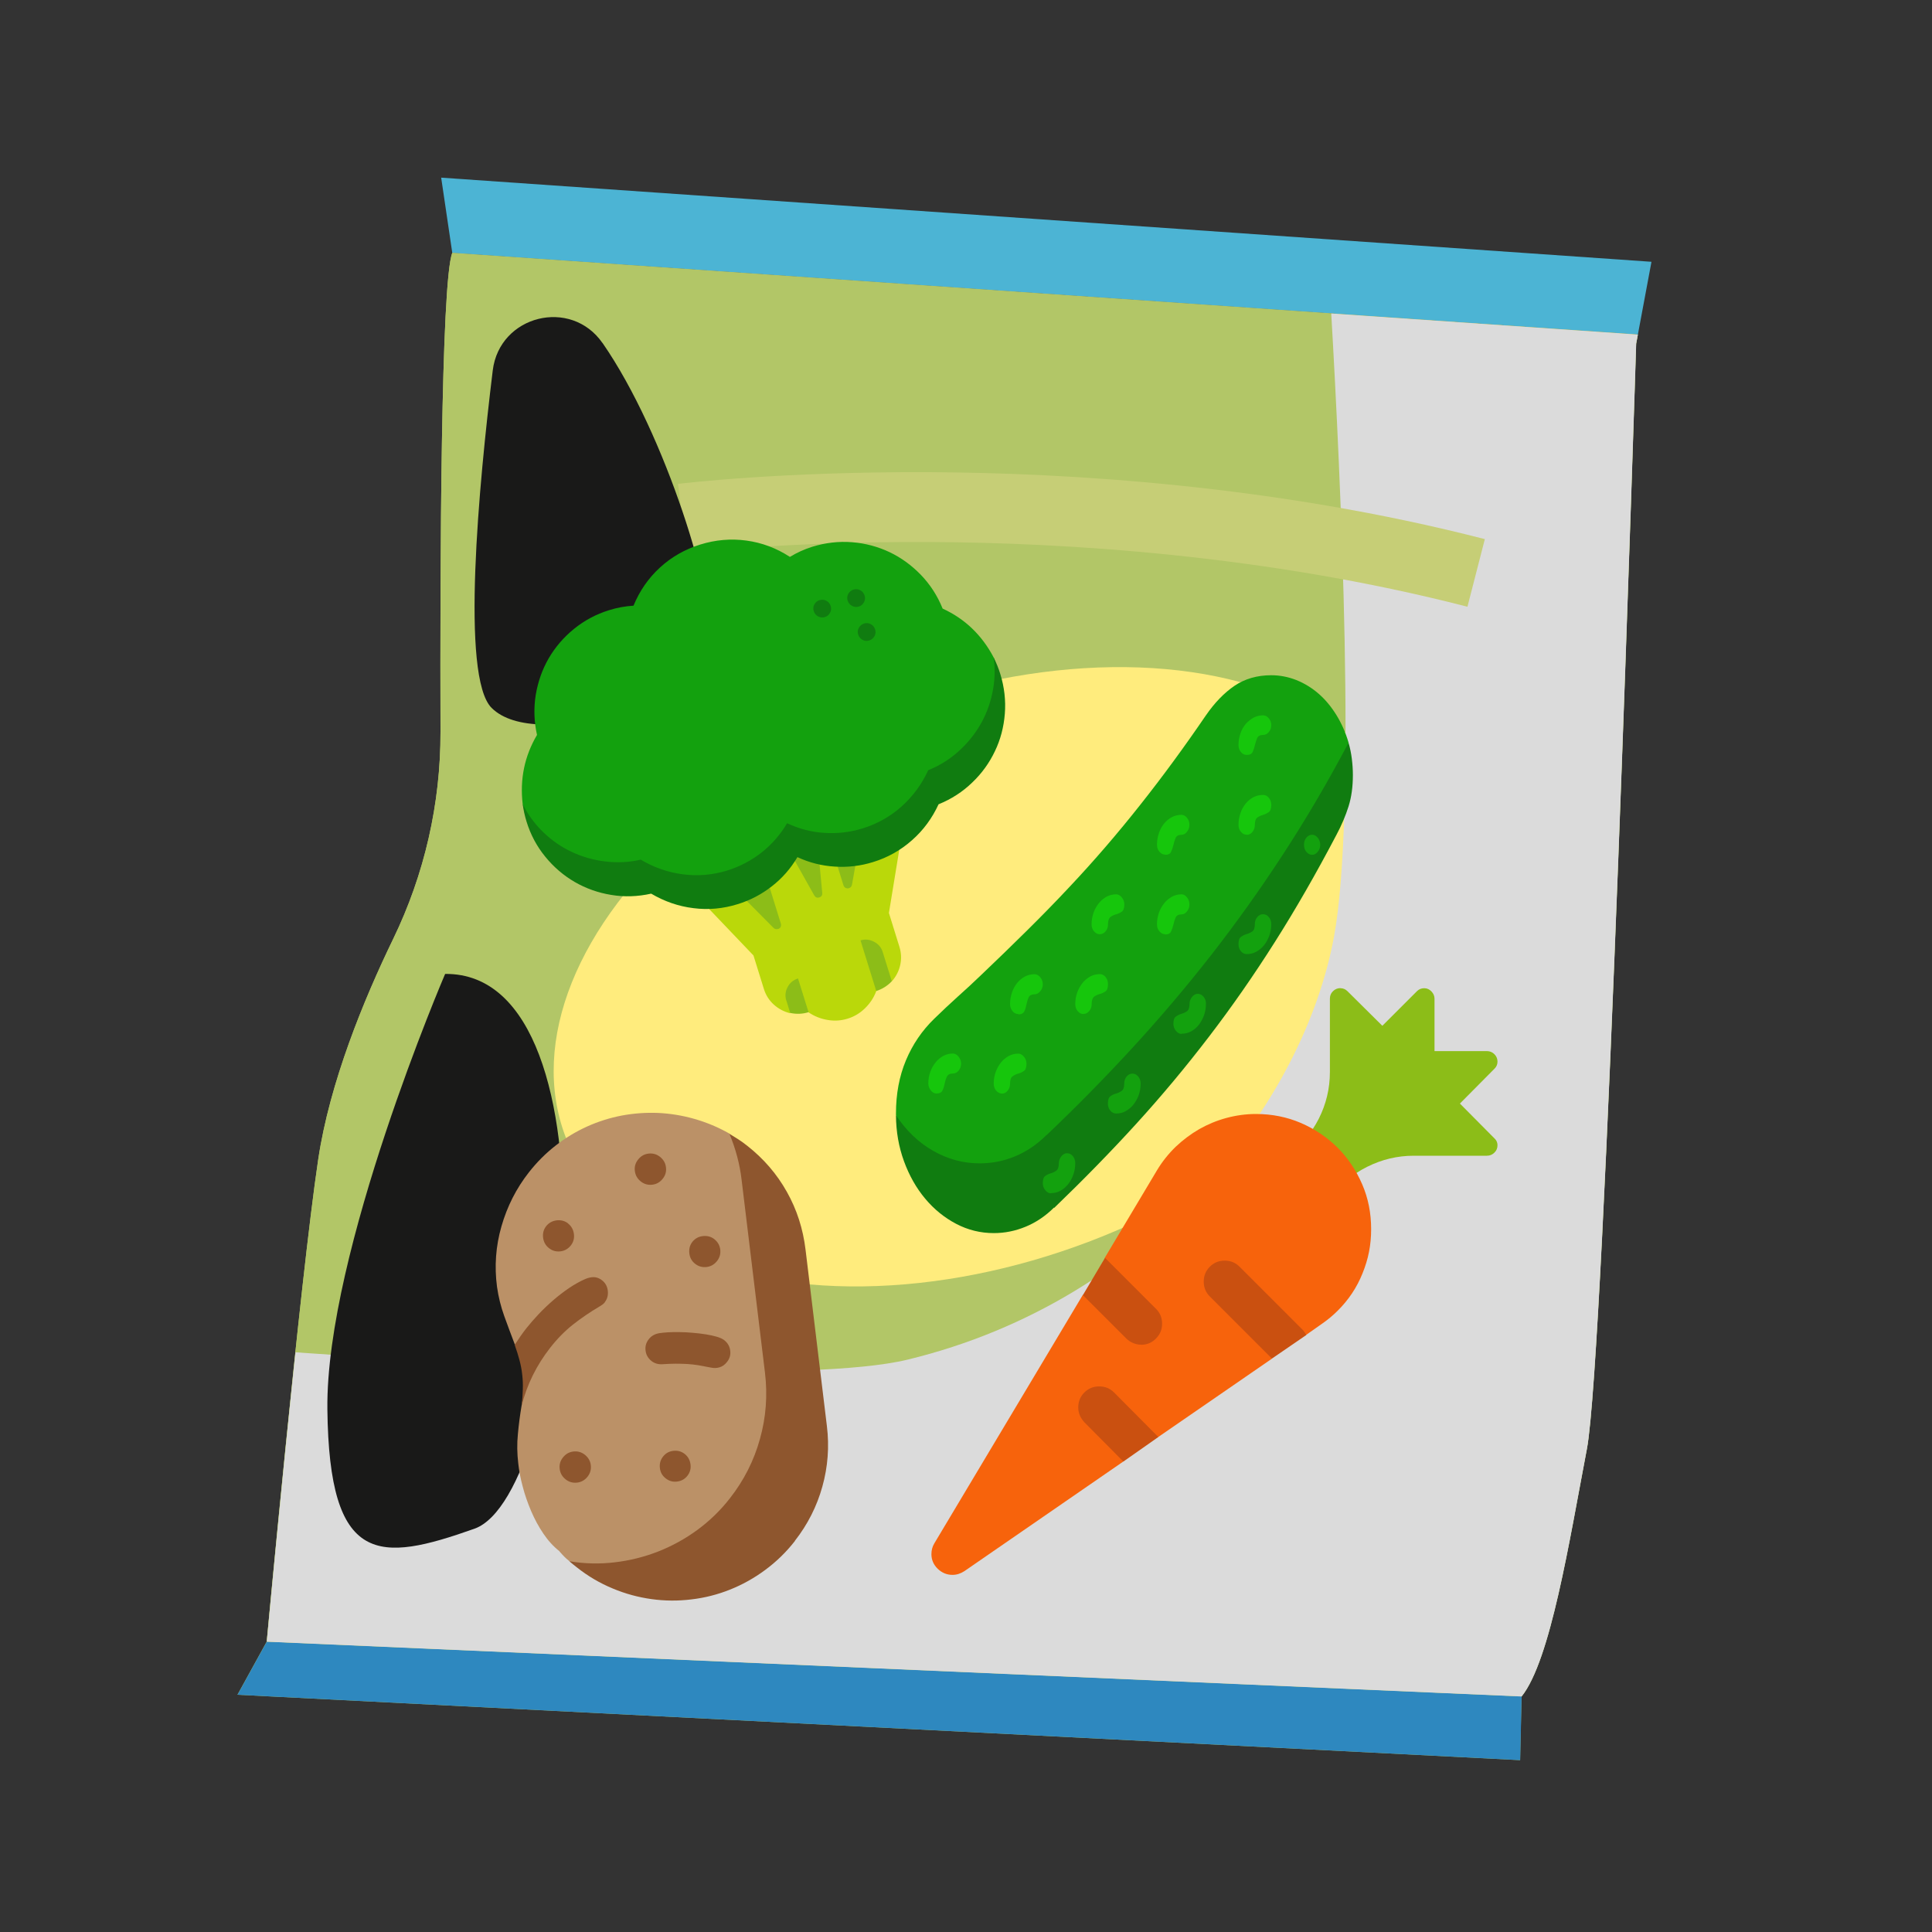 <?xml version="1.0" encoding="UTF-8"?>
<svg xmlns="http://www.w3.org/2000/svg" viewBox="0 0 200 200">
  <rect x="0" y="0" width="200" height="200" fill="#333333" stroke="none"/>
  <defs>
    <style>
      .cls-1 {
        fill: #13a10e;
      }

      .cls-1, .cls-2, .cls-3, .cls-4, .cls-5, .cls-6, .cls-7, .cls-8, .cls-9, .cls-10, .cls-11, .cls-12, .cls-13, .cls-14, .cls-15, .cls-16 {
        stroke-width: 0px;
      }

      .cls-2 {
        fill: #c6ce76;
      }

      .cls-3 {
        fill: #b2c667;
      }

      .cls-4 {
        fill: #107c10;
      }

      .cls-17 {
        isolation: isolate;
      }

      .cls-5 {
        fill: #16c60c;
      }

      .cls-6 {
        fill: #f7630c;
      }

      .cls-7 {
        fill: #4cb4d4;
      }

      .cls-8 {
        fill: #8cbd18;
      }

      .cls-9 {
        fill: #dbdbdb;
      }

      .cls-10 {
        fill: #8e562e;
      }

      .cls-11 {
        fill: #bb9167;
      }

      .cls-12 {
        fill: #2e88bf;
      }

      .cls-18 {
        mix-blend-mode: overlay;
      }

      .cls-13 {
        fill: #bad80a;
      }

      .cls-14 {
        fill: #ca5010;
      }

      .cls-19 {
        mix-blend-mode: multiply;
      }

      .cls-15 {
        fill: #191918;
        mix-blend-mode: color-dodge;
      }

      .cls-16 {
        fill: #ffec7d;
      }
    </style>
  </defs>
  <g class="cls-17">
    <g id="altro">
      <g>
        <g>
          <path class="cls-3" d="M169.47,34.63l-122.65-8.45c-1.18,2.99-1.27,32.44-1.22,49.58.02,7.43-1.66,14.77-4.9,21.45-3.04,6.27-6.57,14.85-7.76,22.83-1.88,12.62-5.33,49.9-5.33,49.9l-3.03,5.5,132.78,6.77.15-6.59c3-3.75,4.92-15.98,6.76-25.63,1.84-9.64,5.1-114.43,5.1-114.43l.17-.91-.08-.03Z"/>
          <polygon class="cls-7" points="169.55 34.65 170.96 27.1 45.67 18.39 46.82 26.18 169.47 34.63 169.55 34.65"/>
          <polygon class="cls-12" points="24.59 175.44 157.37 182.21 157.52 175.61 27.62 169.94 24.59 175.44"/>
          <path class="cls-3" d="M169.38,35.56l.17-.91-.08-.03-122.65-8.45c-1.18,2.99-1.27,32.44-1.22,49.58.02,7.43-1.66,14.77-4.9,21.45-3.04,6.27-6.57,14.85-7.76,22.83-1.88,12.62-5.33,49.9-5.33,49.9l129.9,5.67c3-3.75,4.92-15.98,6.76-25.63,1.84-9.64,5.1-114.43,5.1-114.43Z"/>
          <ellipse class="cls-16" cx="102.24" cy="101.11" rx="46.73" ry="29.36" transform="translate(-29.17 42.74) rotate(-20.73)"/>
          <g class="cls-19">
            <path class="cls-9" d="M169.47,34.63l-31.66-2.18c.99,17.09,2.61,51.81.29,64.49-3.13,17.1-18.73,37.65-44.15,43.81-9.91,2.4-40.66.84-63.36-.76-1.53,14.41-2.97,29.96-2.97,29.96l129.9,5.67c3-3.75,4.92-15.98,6.76-25.63,1.84-9.64,5.1-114.43,5.1-114.43l.17-.91-.08-.03Z"/>
          </g>
          <path class="cls-2" d="M151.91,62.81c-20.96-5.4-41.8-6.63-55.59-6.7-15-.08-25.15,1.14-25.25,1.15l-.88-7.17c.43-.05,10.61-1.28,26.04-1.21,14.23.07,35.76,1.33,57.48,6.93l-1.8,7Z"/>
          <path class="cls-15" d="M62.37,35.51c-3.28-4.72-10.66-2.87-11.36,2.83-1.44,11.79-3.34,31.73-.12,34.94,4.62,4.62,21.42-.85,22.53-6.98.74-4.11-4.47-21.32-11.05-30.8Z"/>
        </g>
        <path class="cls-15" d="M46.08,100.82s-12.37,28.8-12.19,45.06c.18,16.25,5.34,15.88,15.23,12.37,9.89-3.51,15.62-57.61-3.04-57.43Z"/>
      </g>
      <g class="cls-18">
        <path class="cls-8" d="M138.76,102.3c.28,0,.52.1.72.3l3.62,3.59,3.59-3.59c.2-.2.45-.3.75-.3.28,0,.53.11.74.33.21.22.32.47.32.75v5.43h5.43c.3,0,.56.11.77.32.21.21.32.47.32.77,0,.28-.1.52-.3.72l-3.59,3.62,3.62,3.65c.18.18.27.41.27.66,0,.3-.1.56-.32.77-.21.21-.47.32-.77.32h-7.57c-1.71,0-3.32.39-4.84,1.15-1.52.76-2.79,1.84-3.82,3.23l-4.41-4.41c1.39-1.02,2.46-2.29,3.23-3.8.76-1.51,1.15-3.12,1.15-4.83v-7.6c0-.3.1-.56.32-.77.21-.21.47-.32.77-.32"/>
        <path class="cls-6" d="M135.23,138.2l-3.47-.3-.09,2.75-11.77,8.11h-3.14l-.48,2.54-16.44,11.34c-.4.26-.81.39-1.24.39-.58,0-1.09-.21-1.53-.63-.43-.42-.65-.93-.65-1.51,0-.42.1-.79.3-1.12l15.36-25.7,2.5-1.12-.21-2.75,5.4-9.05c.54-.9,1.19-1.71,1.93-2.43.75-.71,1.56-1.32,2.44-1.83.88-.5,1.82-.89,2.82-1.16,1-.27,2.02-.41,3.06-.41,1.65,0,3.2.31,4.65.93,1.45.63,2.71,1.48,3.79,2.55,1.08,1.08,1.92,2.34,2.55,3.79.63,1.45.93,3,.93,4.65s-.29,3.09-.89,4.57c-.59,1.48-1.46,2.77-2.58,3.88-.48.48-1.01.92-1.57,1.31-.56.39-1.12.79-1.69,1.19"/>
        <path class="cls-14" d="M119.91,148.76l-3.62,2.54-4.04-4.07c-.42-.46-.63-.97-.63-1.54,0-.6.21-1.12.63-1.54.42-.42.93-.63,1.54-.63s1.12.21,1.54.63l4.58,4.61ZM118.13,139.2c-.28,0-.56-.05-.83-.17-.27-.11-.51-.27-.71-.47l-4.49-4.49,2.29-3.86,5.28,5.28c.42.42.63.93.63,1.54s-.21,1.1-.63,1.53c-.42.43-.93.65-1.54.65M135.23,138.2l-3.56,2.44-6.43-6.43c-.42-.42-.63-.93-.63-1.54s.21-1.12.63-1.54c.42-.42.93-.63,1.54-.63s1.12.21,1.54.63l6.51,6.51c.08.08.15.17.21.26.06.09.12.19.18.29"/>
      </g>
      <g class="cls-19">
        <path class="cls-11" d="M81.13,158.23c-.66.84-1.38,1.57-2.17,2.2-.79.63-1.63,1.17-2.53,1.63-.9.46-1.84.83-2.83,1.11-.98.28-1.99.49-3.02.61-.98.13-1.87.21-2.67.23-.8.03-1.59,0-2.35-.1-.76-.09-1.53-.26-2.3-.49-.77-.23-1.6-.55-2.49-.94-.28-.12-.6-.26-.95-.39-.35-.13-.64-.29-.88-.48-.19-.15-.36-.3-.52-.46-.16-.16-.31-.33-.48-.52-.01,0-.02-.02-.02-.03,0-.01,0-.02-.02-.03-.61-.48-1.16-1.08-1.65-1.81-.49-.72-.91-1.5-1.27-2.34-.35-.83-.65-1.67-.87-2.53-.23-.85-.38-1.65-.46-2.4-.12-1.01-.14-2.02-.04-3.02.09-1,.22-2,.39-2.99.05-.33.12-.7.23-1.12.11-.42.22-.84.33-1.27.11-.43.19-.84.26-1.24.06-.39.08-.75.06-1.06-.03-.21-.07-.41-.15-.62-.07-.2-.2-.37-.37-.51-.15-.12-.32-.22-.51-.3-.19-.08-.37-.14-.56-.19-.37-.98-.74-1.95-1.09-2.93-.35-.97-.6-1.98-.75-3.03-.28-2.12-.13-4.21.46-6.26.59-2.06,1.53-3.92,2.84-5.59.83-1.06,1.76-1.99,2.78-2.78,1.02-.8,2.11-1.45,3.26-1.97,1.15-.52,2.34-.89,3.58-1.13,1.24-.23,2.49-.32,3.75-.27,1.26.06,2.52.26,3.77.62,1.26.36,2.46.86,3.62,1.52.7,1.01,1.38,1.91,2.06,2.73.67.81,1.29,1.64,1.85,2.48.56.84,1.04,1.74,1.45,2.7.41.97.68,2.09.83,3.39l2.2,18.63c.24,1.98.15,3.9-.28,5.76-.42,1.86-1.26,3.59-2.49,5.17"/>
        <path class="cls-10" d="M82.29,159.52c-.91,1.17-1.95,2.17-3.09,3.01-1.15.85-2.36,1.52-3.64,2.03-1.28.51-2.61.85-3.99,1.01-1.38.17-2.75.16-4.12-.03-1.37-.19-2.71-.55-4.02-1.1-1.31-.54-2.56-1.27-3.72-2.19l-.39-.31c-.13-.1-.25-.21-.38-.32,1.57.26,3.13.3,4.7.11,1.56-.18,3.06-.56,4.5-1.12,1.44-.57,2.79-1.31,4.06-2.24,1.26-.93,2.39-2.02,3.36-3.27,1.45-1.85,2.49-3.9,3.11-6.14.63-2.24.8-4.53.52-6.86l-2.42-19.97c-.19-1.62-.61-3.2-1.26-4.76.31.19.62.38.93.58.31.2.61.42.9.65,1.71,1.34,3.08,2.93,4.11,4.77,1.04,1.84,1.68,3.84,1.94,6l2.21,18.26c.26,2.12.1,4.22-.47,6.26-.57,2.05-1.52,3.92-2.84,5.61M60.55,150.6c.35.28.56.64.61,1.08.05.44-.06.84-.34,1.19s-.64.56-1.08.61c-.44.05-.84-.06-1.19-.34s-.56-.64-.61-1.08c-.06-.44.06-.84.34-1.19s.63-.56,1.08-.61c.44-.05.84.06,1.19.34M62.63,134.79c-.07.1-.15.17-.24.24-.09.07-.19.13-.3.2-1.02.6-1.94,1.23-2.79,1.9-.84.67-1.63,1.47-2.36,2.41-1.39,1.78-2.38,3.77-2.94,5.97.07-.6.11-1.15.12-1.67.02-.52,0-1.03-.06-1.53-.05-.5-.15-1-.28-1.5-.13-.5-.3-1.03-.5-1.59.19-.29.38-.58.59-.88.21-.3.41-.58.63-.85.37-.47.79-.95,1.26-1.45.47-.5.98-.98,1.51-1.44s1.09-.89,1.65-1.27c.57-.38,1.12-.69,1.67-.93.31-.13.62-.2.9-.19.29.01.57.12.84.33.34.27.54.63.59,1.08.05.45-.05.85-.32,1.19M70.88,150.51c.34.27.54.63.6,1.07.06.45-.05.84-.31,1.18s-.63.56-1.08.61c-.44.06-.84-.06-1.19-.34s-.54-.62-.59-1.07c-.05-.44.06-.84.33-1.18s.62-.54,1.06-.59c.44-.05.83.05,1.18.32M75.25,141c-.21.27-.46.45-.75.54-.29.09-.59.1-.92.03-.46-.09-.89-.17-1.28-.24-.4-.06-.79-.11-1.17-.13-.38-.02-.77-.03-1.18-.03-.4,0-.85.02-1.32.05-.46.04-.86-.07-1.19-.33-.35-.28-.56-.64-.61-1.08-.06-.44.06-.84.34-1.19.26-.33.62-.53,1.08-.61.22-.04.52-.06.89-.09.38-.02.78-.03,1.21-.02.43,0,.89.03,1.36.07.48.04.92.09,1.35.16.43.07.81.15,1.15.25.34.1.59.22.77.36.35.28.56.64.61,1.07.06.44-.05.83-.33,1.18M58.81,126.66c.34.27.54.63.6,1.08s-.05.85-.32,1.19-.64.56-1.08.61c-.44.05-.84-.06-1.19-.34s-.54-.63-.6-1.08c-.05-.45.05-.85.32-1.19s.63-.54,1.08-.6c.45-.05.85.05,1.19.32M73.95,128.28c.35.28.56.64.61,1.08.05.44-.06.84-.34,1.19s-.64.56-1.08.61c-.44.05-.84-.06-1.19-.34s-.54-.63-.59-1.08.05-.85.32-1.19.63-.54,1.08-.59c.45-.05.85.05,1.19.32M68.33,119.76c.35.28.56.64.61,1.08.06.44-.06.84-.34,1.19s-.64.56-1.08.61c-.44.05-.84-.06-1.19-.34s-.56-.64-.61-1.08c-.06-.44.06-.84.34-1.19s.63-.56,1.08-.61c.44-.05.84.06,1.19.34"/>
      </g>
      <g class="cls-19">
        <path class="cls-13" d="M81.25,84.89l12.1,1.5-1.33,8.12,1.09,3.51c.19.62.22,1.24.08,1.88-.14.63-.43,1.19-.87,1.69-.16-.09-.32-.18-.51-.27-.19-.08-.37-.1-.55-.04-.06.02-.12.09-.18.2-.05.12-.1.25-.16.4s-.1.29-.13.43c-.04.14-.06.24-.08.29-.25.67-.64,1.26-1.16,1.77-.52.51-1.12.87-1.8,1.08s-1.38.26-2.1.13c-.72-.12-1.37-.39-1.96-.79-.05-.04-.13-.11-.25-.2-.12-.1-.24-.2-.37-.31-.12-.11-.25-.2-.37-.27-.12-.07-.2-.1-.25-.08-.16.05-.3.18-.41.4-.11.22-.2.4-.25.56-.64-.16-1.2-.46-1.68-.89-.49-.44-.82-.97-1.02-1.58l-1.09-3.51-5.67-5.94,8.92-8.04Z"/>
        <path class="cls-8" d="M80.53,96.16c-.18.06-.33.02-.47-.12l-5.15-5.19c.16-.19.38-.43.68-.73.3-.29.62-.6.96-.91.34-.31.68-.6,1.02-.86s.61-.46.82-.6l2.44,7.85c.04.13.03.25-.02.36-.06.11-.15.18-.28.22M81.4,103.59c-.15-.49-.11-.96.13-1.4.23-.45.6-.75,1.08-.9l1.09,3.49c-.6.19-1.23.22-1.9.08l-.39-1.27ZM85.12,92.43c.02.24-.08.4-.31.47s-.4,0-.52-.21l-4.32-7.69,4.32-1.34.83,8.78ZM84.86,83.76c.74-.02,1.52.05,2.32.2.8.15,1.57.28,2.3.39l-1.28,7.22c-.03.19-.14.31-.31.37-.13.04-.25.03-.36-.03-.11-.05-.18-.15-.22-.28l-2.45-7.88ZM89.08,97.35c.47-.15.94-.1,1.4.14.46.24.76.6.9,1.07l.94,3.02c-.47.49-1.01.82-1.61,1.01l-1.63-5.24Z"/>
        <path class="cls-1" d="M102.95,68.26c.14.44.21.89.21,1.37,0,.47.07.92.2,1.34.14.46.2.95.17,1.49-.03.54-.1,1.03-.2,1.49-.17.89-.44,1.77-.82,2.62-.37.86-.83,1.66-1.37,2.42-.54.76-1.17,1.43-1.88,2.03-.72.6-1.5,1.06-2.36,1.4-.66,1.43-1.57,2.68-2.73,3.71-1.17,1.04-2.51,1.8-4.04,2.27-1.29.4-2.6.56-3.96.47-1.36-.08-2.65-.41-3.87-.97-.7,1.18-1.59,2.19-2.65,3.02-1.06.83-2.24,1.45-3.54,1.85-1.51.47-3.04.61-4.59.41-1.55-.19-3-.7-4.36-1.5-.88.2-1.78.27-2.69.21-.91-.06-1.8-.23-2.66-.51-.86-.27-1.69-.65-2.47-1.12-.79-.47-1.5-1.01-2.14-1.63-.35-.32-.68-.69-.99-1.09-.32-.41-.54-.84-.69-1.3-.15-.49-.38-.95-.68-1.39-.3-.45-.52-.92-.68-1.42l-.05-.17c-.31-2.6.19-4.99,1.48-7.18-.31-1.4-.35-2.78-.13-4.15.23-1.36.67-2.62,1.34-3.78.67-1.15,1.54-2.17,2.61-3.04,1.07-.87,2.29-1.53,3.66-1.95.83-.26,1.67-.41,2.51-.46.63-1.53,1.54-2.85,2.74-3.95,1.2-1.1,2.59-1.89,4.17-2.38s3.17-.63,4.78-.41c1.61.22,3.11.78,4.5,1.69.72-.44,1.49-.79,2.32-1.05,1.36-.42,2.74-.58,4.12-.47,1.38.11,2.68.46,3.88,1.03,1.2.57,2.28,1.36,3.24,2.35.96,1,1.71,2.15,2.25,3.49,2.31,1.06,4.07,2.75,5.29,5.07,0,.03.03.06.04.09.02.03.03.06.04.09"/>
        <path class="cls-4" d="M96.07,79.74c1.16-.47,2.19-1.1,3.11-1.92.91-.81,1.67-1.73,2.27-2.75.6-1.02,1.03-2.14,1.28-3.34.26-1.2.3-2.42.14-3.65.27.54.5,1.1.68,1.69.42,1.36.58,2.74.47,4.12-.11,1.38-.45,2.68-1.03,3.88-.57,1.2-1.35,2.29-2.35,3.24-.99.96-2.15,1.71-3.48,2.25-.66,1.43-1.57,2.68-2.74,3.71-1.17,1.04-2.51,1.8-4.04,2.27-1.28.4-2.6.56-3.96.47-1.35-.08-2.65-.41-3.87-.98-.7,1.18-1.58,2.19-2.65,3.02-1.06.83-2.24,1.45-3.54,1.85-1.51.47-3.04.61-4.59.41-1.55-.19-3-.7-4.36-1.5-1.4.31-2.78.36-4.14.13-1.36-.22-2.62-.67-3.78-1.34-1.15-.67-2.17-1.54-3.04-2.61-.88-1.07-1.53-2.29-1.95-3.66-.18-.59-.31-1.18-.39-1.78.56,1.11,1.28,2.09,2.17,2.94.89.85,1.87,1.52,2.95,2.02,1.08.5,2.23.83,3.45.97,1.22.15,2.43.09,3.65-.19,1.36.81,2.81,1.32,4.37,1.52,1.55.2,3.09.07,4.6-.4,1.3-.41,2.48-1.03,3.54-1.86,1.06-.84,1.94-1.85,2.64-3.03,1.23.58,2.52.92,3.87,1,1.35.09,2.67-.07,3.97-.47,1.53-.48,2.87-1.24,4.04-2.29,1.16-1.05,2.07-2.29,2.73-3.73M84.84,62.13c.24-.08.48-.06.7.06.23.12.37.3.45.54s.06.48-.06.7c-.12.22-.3.38-.54.45s-.48.05-.7-.07c-.22-.12-.37-.3-.45-.54s-.06-.48.06-.7c.12-.22.3-.37.54-.45M88.35,61.04c.24-.08.48-.06.7.06.23.12.37.3.45.54s.06.48-.06.7c-.12.22-.3.38-.54.45s-.48.05-.7-.07c-.22-.12-.37-.3-.45-.54s-.06-.48.06-.7c.12-.22.3-.37.54-.45M89.44,64.55c.24-.08.48-.06.7.06.23.12.37.3.45.54s.06.48-.06.7c-.12.22-.3.37-.54.45s-.48.06-.7-.06c-.22-.12-.37-.3-.45-.54s-.06-.48.06-.7c.12-.22.3-.37.54-.45"/>
      </g>
      <g class="cls-19">
        <path class="cls-1" d="M139.6,76.88l-.54,5.79-21.39,31.56-15.73,10.01-8.18-5.94-1.01-2.87v-.17c0-2.01.34-3.84,1.03-5.49.69-1.65,1.67-3.09,2.94-4.32.8-.78,1.61-1.54,2.43-2.28.82-.73,1.63-1.48,2.43-2.25,1.57-1.49,3.11-2.99,4.62-4.48,1.51-1.49,3.01-3.02,4.48-4.59,2.59-2.75,5.04-5.6,7.37-8.55,2.33-2.94,4.59-6.03,6.78-9.24.91-1.32,1.9-2.34,2.97-3.07,1.07-.72,2.34-1.09,3.8-1.09.89,0,1.76.17,2.6.5.84.34,1.61.81,2.31,1.42.7.61,1.31,1.35,1.84,2.21.53.86.95,1.81,1.25,2.84"/>
        <path class="cls-4" d="M92.74,115.44c1.07,1.6,2.35,2.84,3.87,3.7,1.51.86,3.11,1.29,4.81,1.29,1.27,0,2.49-.24,3.67-.73,1.17-.49,2.26-1.22,3.24-2.2h.02c3.09-2.94,6.06-5.96,8.9-9.05,2.84-3.09,5.56-6.3,8.16-9.62,2.59-3.33,5.08-6.81,7.44-10.44,2.37-3.63,4.62-7.47,6.75-11.5.16.54.27,1.09.34,1.65.07.57.11,1.13.11,1.68,0,1.23-.15,2.31-.45,3.26-.3.95-.71,1.93-1.25,2.94-2.09,3.98-4.21,7.68-6.38,11.1-2.17,3.43-4.44,6.69-6.82,9.8-2.38,3.11-4.88,6.11-7.52,9.01-2.64,2.9-5.48,5.8-8.5,8.71l-.02-.03c-.89.88-1.87,1.54-2.94,1.98-1.07.44-2.16.66-3.29.66-1.38,0-2.68-.32-3.9-.96-1.22-.64-2.29-1.51-3.21-2.61-.92-1.1-1.65-2.39-2.19-3.87-.54-1.48-.82-3.06-.83-4.75"/>
        <path class="cls-5" d="M96.95,113.2c-.22,0-.42-.1-.59-.32-.17-.21-.26-.45-.26-.72,0-.42.07-.82.2-1.19.13-.37.32-.7.55-.99.23-.29.51-.51.81-.68.31-.16.63-.24.98-.24.22,0,.41.11.59.32.17.21.26.45.26.72,0,.29-.08.53-.25.73-.17.2-.36.3-.6.3-.32,0-.52.11-.62.33-.11.22-.18.46-.23.72-.05.26-.12.49-.22.7-.1.21-.31.32-.62.32M103.72,113.2c-.23,0-.43-.1-.6-.3-.17-.2-.25-.44-.25-.73,0-.42.07-.82.2-1.19.13-.37.32-.7.55-.99.23-.29.51-.51.81-.68.31-.16.63-.24.98-.24.22,0,.41.11.59.32.17.21.26.45.26.72,0,.39-.09.64-.27.76-.18.12-.38.22-.59.27-.21.06-.41.15-.58.28-.17.12-.26.38-.26.76,0,.29-.08.53-.25.73-.16.2-.36.3-.6.3M105.41,104.97c-.23,0-.44-.1-.6-.3-.16-.2-.25-.44-.25-.73,0-.42.07-.82.2-1.2.13-.38.31-.71.54-.99.23-.28.5-.5.8-.66.31-.16.64-.24,1-.24.22,0,.42.11.59.32.17.21.26.45.26.72s-.08.51-.26.72c-.17.21-.37.32-.59.32-.31,0-.52.11-.62.33-.1.22-.17.46-.22.72-.05.26-.12.5-.22.71-.11.21-.31.32-.62.32M112.16,104.97c-.23,0-.44-.1-.6-.3-.17-.2-.25-.44-.25-.73,0-.42.07-.82.2-1.19.13-.37.32-.7.55-.99.23-.29.51-.51.81-.68.31-.16.63-.24.98-.24.23,0,.44.1.6.3.16.2.25.44.25.73,0,.38-.09.64-.27.76-.18.12-.38.22-.59.27-.21.06-.4.15-.57.27-.17.13-.26.38-.26.76,0,.29-.08.53-.25.73-.17.2-.36.3-.6.3M113.85,96.71c-.23,0-.43-.1-.6-.3-.17-.2-.25-.44-.25-.73,0-.42.07-.82.2-1.19.13-.37.32-.7.55-.99.23-.29.51-.51.81-.68.3-.16.63-.24.98-.24.22,0,.42.11.59.32.17.21.26.45.26.72,0,.38-.09.64-.27.76-.18.12-.38.22-.59.27-.21.06-.4.15-.57.27-.17.13-.26.38-.26.76,0,.29-.08.53-.25.73-.17.2-.37.3-.6.3M120.62,88.47c-.23,0-.43-.1-.6-.3-.17-.2-.25-.44-.25-.73,0-.42.07-.82.2-1.2.13-.38.31-.71.54-.99.23-.28.49-.5.8-.66.3-.16.64-.24,1-.24.22,0,.41.11.57.31.17.21.25.45.25.72s-.08.51-.25.72c-.16.21-.36.32-.57.32-.32,0-.52.11-.61.33-.1.22-.17.46-.23.72-.06.26-.14.5-.24.71-.09.21-.3.31-.61.31M120.62,96.71c-.23,0-.43-.1-.6-.3-.17-.2-.25-.44-.25-.73,0-.42.07-.82.2-1.19.13-.37.32-.7.55-.99s.51-.51.81-.68c.3-.16.63-.24.98-.24.22,0,.41.11.57.32.17.21.25.45.25.72s-.08.51-.25.72c-.16.21-.36.32-.57.32-.32,0-.52.11-.61.33-.1.22-.17.46-.23.72-.06.26-.14.5-.24.71-.09.21-.3.32-.61.32M129.06,78.15c-.23,0-.44-.1-.6-.3-.17-.2-.25-.44-.25-.73,0-.42.07-.82.2-1.2.13-.38.32-.71.55-.98.23-.26.51-.48.81-.65.31-.16.63-.24.98-.24.22,0,.42.1.59.3.17.2.26.44.26.7,0,.29-.08.53-.25.73-.17.2-.36.3-.6.3-.31,0-.51.11-.61.33-.09.22-.17.46-.23.72-.06.26-.14.49-.23.7-.09.21-.3.32-.61.32M129.06,86.41c-.23,0-.44-.1-.6-.3-.17-.2-.25-.44-.25-.73,0-.42.07-.82.2-1.2.13-.38.31-.71.54-.99.23-.28.49-.5.8-.66.31-.16.64-.24,1-.24.24,0,.44.1.6.3.16.2.25.44.25.73,0,.39-.09.64-.27.76-.18.12-.38.22-.59.28-.21.06-.41.15-.58.27-.17.12-.26.38-.26.76,0,.29-.08.53-.25.73-.16.2-.36.3-.6.3"/>
        <path class="cls-1" d="M108.8,123.53c-.22,0-.42-.1-.59-.32-.17-.21-.26-.45-.26-.72,0-.38.08-.64.26-.76.17-.12.36-.22.57-.27.21-.06.4-.15.57-.28.17-.12.26-.37.26-.76,0-.26.09-.5.26-.72.17-.21.37-.32.59-.32.23,0,.43.1.6.3.16.2.25.44.25.73,0,.43-.07.82-.2,1.19-.13.37-.31.7-.54.99-.23.29-.49.51-.8.68-.3.17-.63.24-.98.24M115.54,115.27c-.23,0-.43-.1-.6-.3-.17-.2-.25-.44-.25-.73,0-.38.08-.64.26-.76.17-.12.36-.22.57-.27.21-.06.41-.15.59-.28.18-.12.27-.37.27-.76,0-.29.08-.53.25-.73.17-.2.36-.3.6-.3s.43.1.6.3c.16.2.25.44.25.73,0,.43-.07.82-.2,1.19-.13.37-.32.7-.55.99s-.51.51-.81.68c-.3.17-.63.24-.98.24M122.32,107.03c-.22,0-.42-.1-.59-.32-.17-.21-.26-.45-.26-.72,0-.38.08-.64.26-.76.17-.12.36-.22.57-.28.21-.06.4-.15.58-.27.17-.12.26-.37.26-.76,0-.26.09-.51.26-.72.17-.21.37-.32.59-.32.23,0,.43.1.6.3.17.2.25.44.25.73,0,.42-.07.82-.2,1.19-.14.37-.32.71-.54.99-.23.29-.49.51-.8.68-.3.16-.63.24-.98.24M129.06,98.77c-.23,0-.43-.1-.6-.3-.17-.2-.25-.44-.25-.73,0-.38.08-.64.26-.76.17-.12.36-.22.57-.28.21-.06.41-.15.59-.27.18-.12.27-.37.27-.76,0-.29.08-.53.25-.73.16-.2.36-.3.6-.3s.43.1.6.3c.17.2.25.44.25.73,0,.42-.07.82-.2,1.19-.14.37-.32.71-.55.99-.23.29-.51.51-.81.68-.3.16-.63.24-.98.24M134.99,87.44c0-.29.08-.53.25-.73.17-.2.36-.3.6-.3.22,0,.41.11.58.32.16.21.25.45.25.72s-.08.51-.25.72c-.17.21-.36.32-.58.32-.23,0-.43-.1-.6-.3-.17-.2-.25-.44-.25-.73"/>
      </g>
    </g>
  </g>
</svg>